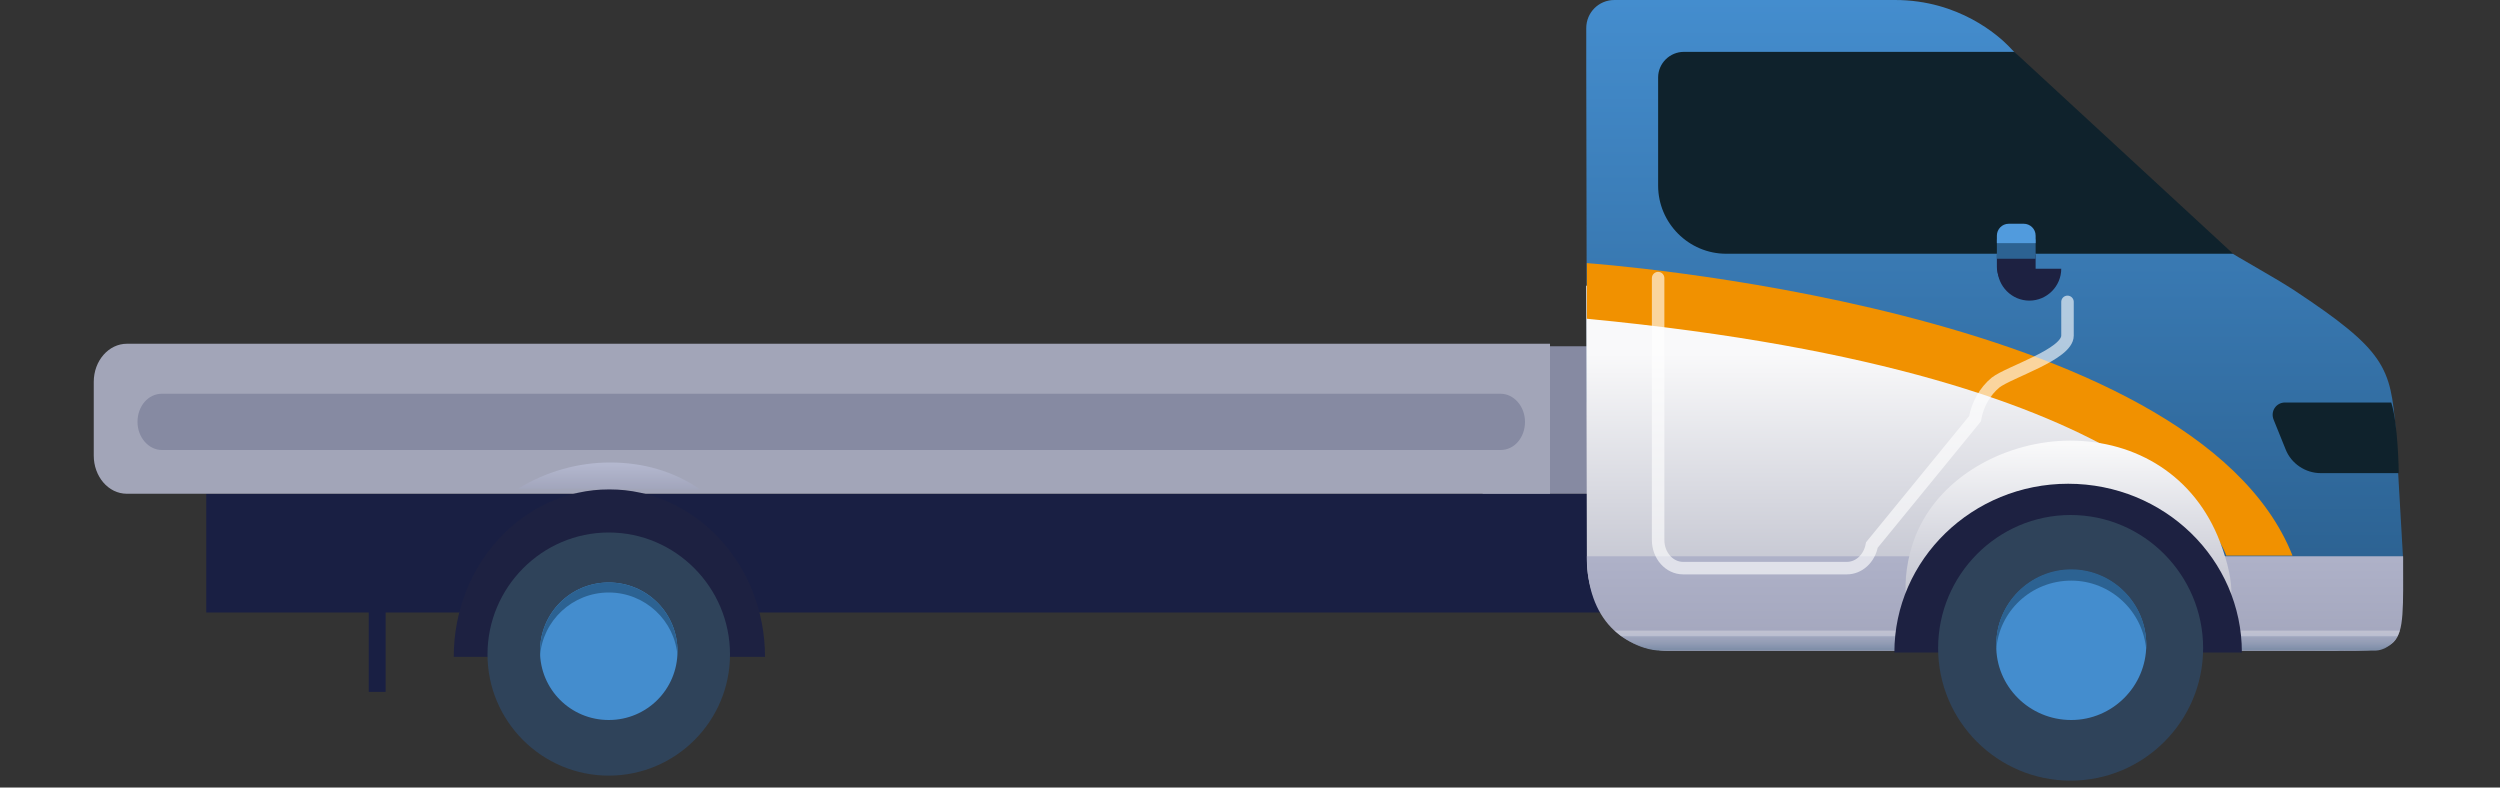 <svg version="1.1" xmlns="http://www.w3.org/2000/svg" xmlns:xlink="http://www.w3.org/1999/xlink" width="400" height="126" viewBox="0 0 400 126">
<rect x="0" y="0" width="400" height="126" fill="#333333" stroke="none"/>
<style type="text/css">
	.st0{fill:#191F43;}
	.st1{fill:#868AA2;}
	.st2{fill:#A2A5B8;}
	.st3{fill:#1D2141;}
	.st4{fill:#2F435A;}
	.st5{fill:#448DCE;}
	.st6{fill:#2C6292;}
	.st7{fill:url(#SVGID_1_);}
	.st8{fill:url(#SVGID_2_);}
	.st9{fill:url(#SVGID_3_);}
	.st10{fill:url(#SVGID_4_);}
	.st11{fill:url(#SVGID_5_);}
	.st12{opacity:0.33;fill:#F2F2F5;}
	.st13{fill:#0F222C;}
	.st14{fill:#519BDD;}
	.st15{fill:#F19100;}
	.st16{fill:url(#SVGID_6_);}
	.st17{opacity:0.62;fill:none;stroke:#FFFFFF;stroke-width:2;stroke-linecap:round;stroke-miterlimit:10;}
</style>
<path class="st0" d="M258,79H33v19h225V79z"/>
<path class="st0" d="M61.7,84.9H59v25.8h2.7V84.9z"/>
<path class="st1" d="M261.9,55.4v21.1c0,1.4-1.3,2.5-2.9,2.5h-21.8l9.9-23.6"/>
<path class="st2" d="M248,79H20.3c-3,0-5.3-2.8-5.3-6.1V61.1c0-3.4,2.4-6.1,5.3-6.1H248L248,79L248,79z"/>
<path class="st3" d="M72.6,105.1c0-14.8,11.1-26.8,24.9-26.8c13.7,0,24.9,12,24.9,26.8"/>
<path class="st4" d="M116.8,104.7c0,10.7-8.7,19.4-19.4,19.4c-10.7,0-19.4-8.7-19.4-19.4c0-10.7,8.7-19.5,19.4-19.5
	C108.1,85.2,116.8,94,116.8,104.7z"/>
<path class="st5" d="M97.4,115.2c6.1,0,11-4.9,11-11c0-6.1-4.9-11-11-11c-6.1,0-11,4.9-11,11C86.4,110.3,91.3,115.2,97.4,115.2z"/>
<path class="st6" d="M97.4,94.8c5.8,0,10.6,4.5,11,10.2c0-0.3,0-0.5,0-0.8c0-6.1-4.9-11-11-11c-6.1,0-11,4.9-11,11
	c0,0.3,0,0.5,0,0.8C86.8,99.3,91.6,94.8,97.4,94.8z"/>
<linearGradient id="SVGID_1_" gradientUnits="userSpaceOnUse" x1="97.386" y1="44.179" x2="97.386" y2="54.041" gradientTransform="matrix(1 0 0 -1 0 128)">
	<stop  offset="7.689310e-07" style="stop-color:#898CA2"/>
	<stop  offset="1" style="stop-color:#B5B9D0"/>
</linearGradient>
<path class="st7" d="M112,78.3c-4.2-2.9-9.1-4.3-14.4-4.3c-5,0-10.2,1.4-14.7,4.2"/>
<path class="st1" d="M240.1,72H25.9c-2.1,0-3.9-2-3.9-4.5s1.7-4.5,3.9-4.5h214.2c2.1,0,3.9,2,3.9,4.5C244,70,242.3,72,240.1,72z"/>
<linearGradient id="SVGID_2_" gradientUnits="userSpaceOnUse" x1="319.157" y1="128" x2="319.157" y2="37.129" gradientTransform="matrix(1 0 0 -1 0 128)">
	<stop  offset="0" style="stop-color:#448DCE"/>
	<stop  offset="1" style="stop-color:#2C6292"/>
</linearGradient>
<path class="st8" d="M253.9,64.4c60.5,1.5,104.7,26.5,104.7,26.5l25.9-1.4l-1.2-20.8c-0.8-9.9-1.6-12.6-16.3-22.3
	c-6.3-4.1-17.9-9.6-24.9-17c-10.1-10.7-19.2-20.5-20.8-22.1c-1.5-1.5-7.8-7.3-18.1-7.3c-13.5,0-44.9,0-44.9,0c-2.5,0-4.5,2-4.5,4.5
	l0,6.6"/>
<linearGradient id="SVGID_3_" gradientUnits="userSpaceOnUse" x1="319.185" y1="71.4" x2="319.185" y2="2.914" gradientTransform="matrix(1 0 0 -1 0 128)">
	<stop  offset="7.689310e-07" style="stop-color:#F9F9FA"/>
	<stop  offset="1" style="stop-color:#9396AB"/>
</linearGradient>
<path class="st9" d="M253.9,89.6c0,8,5.8,14.5,13,14.5l106.6,0c5.3,0,5.9-9.4,10.9-14.6l-28.3,1.4l-16.2-17.2l-10.1-9.3v-0.1
	l-76-18.6L253.9,89.6z"/>
<linearGradient id="SVGID_4_" gradientUnits="userSpaceOnUse" x1="319.203" y1="-9.804" x2="319.203" y2="46.16" gradientTransform="matrix(1 0 0 -1 0 128)">
	<stop  offset="7.689310e-07" style="stop-color:#888BA1"/>
	<stop  offset="1" style="stop-color:#B4B7CE"/>
</linearGradient>
<path class="st10" d="M253.9,89c0,10.2,5.9,15.1,13.2,15.1h103.1c15.1,0,14.3,1.3,14.3-15.1H253.9z"/>
<linearGradient id="SVGID_5_" gradientUnits="userSpaceOnUse" x1="321.307" y1="24.161" x2="321.307" y2="28.186" gradientTransform="matrix(1 0 0 -1 0 128)">
	<stop  offset="0" style="stop-color:#808FA9"/>
	<stop  offset="1" style="stop-color:#B4B7CE;stop-opacity:0"/>
</linearGradient>
<path class="st11" d="M383.8,101.3h-125c0,0,3.1,2.8,7.1,2.8c4,0,114,0,114,0C381.6,104.1,383.1,103,383.8,101.3z"/>
<path class="st12" d="M383.6,101.8H259.4l-1.1-0.9H384L383.6,101.8z"/>
<path class="st13" d="M382.6,64.4h-17c-1.4,0-2.4,1.4-1.8,2.8l1.9,4.7c0.9,2.3,3.2,3.8,5.6,3.8h11.1h1.4
	C383.8,75.5,383.7,67.8,382.6,64.4z"/>
<path class="st13" d="M269.4,8.3l52.9,0l35,32.3l-81.1,0c-6,0-10.9-4.9-10.9-10.9V12.4C265.3,10.1,267.2,8.3,269.4,8.3z"/>
<path class="st3" d="M323.7,46.9c1.1,0,2-0.9,2-2v-4.2h-6.2v2C319.5,45,321.4,46.9,323.7,46.9z"/>
<path class="st6" d="M319.5,41.4h6.2v-3.1h-6.2V41.4z"/>
<path class="st14" d="M319.5,38.9h6.2v-1.2c0-1.1-0.9-1.9-1.9-1.9h-2.4c-1.1,0-1.9,0.9-1.9,1.9L319.5,38.9L319.5,38.9z"/>
<path class="st3" d="M329.8,43c0,2.8-2.3,5.1-5.1,5.1c-2.8,0-5.1-2.3-5.1-5.1"/>
<path class="st15" d="M253.9,42.1c0,0,97.1,6.8,112.9,46.8h-10.6c0,0-8.5-28.9-102.3-37.9V42.1z"/>
<linearGradient id="SVGID_6_" gradientUnits="userSpaceOnUse" x1="330.938" y1="56.923" x2="330.938" y2="11.789" gradientTransform="matrix(1 0 0 -1 0 128)">
	<stop  offset="7.689310e-07" style="stop-color:#F9F9FA"/>
	<stop  offset="1" style="stop-color:#9396AB"/>
</linearGradient>
<path class="st16" d="M355.2,86.7c-4-10.5-13.3-16.2-24-16.2c-9.7,0-20.7,5.3-24.7,15.2c-2.7,6.8-2,15.1,2,15.1
	c9.1,0,43.8,0.2,43.8,0.2S360.6,100.9,355.2,86.7z"/>
<path class="st17" d="M265.3,44.5v41.9c0,2.5,1.8,4.5,4,4.5h26.2c1.9,0,3.6-1.5,4-3.7l16.5-20.2c0.4-2.3,1.6-4.4,3.3-5.8
	c2.2-1.7,11.5-4.5,11.5-7.5v-5.4"/>
<path class="st3" d="M303.1,104.4c0-14.9,12.5-27,27.8-27c15.4,0,27.8,12.1,27.8,27"/>
<path class="st4" d="M352.5,103.7c0,11.7-9.5,21.2-21.2,21.2c-11.7,0-21.2-9.5-21.2-21.2c0-11.7,9.5-21.3,21.2-21.3
	C343,82.4,352.5,92,352.5,103.7z"/>
<path class="st5" d="M331.4,115.2c6.6,0,12-5.4,12-12c0-6.6-5.4-12-12-12c-6.6,0-12,5.4-12,12C319.3,109.8,324.7,115.2,331.4,115.2z
	"/>
<path class="st6" d="M331.4,92.9c6.3,0,11.5,4.9,12,11.1c0-0.3,0-0.6,0-0.9c0-6.6-5.4-12-12-12c-6.6,0-12,5.4-12,12
	c0,0.3,0,0.6,0,0.9C319.8,97.8,325,92.9,331.4,92.9z"/>
</svg>
